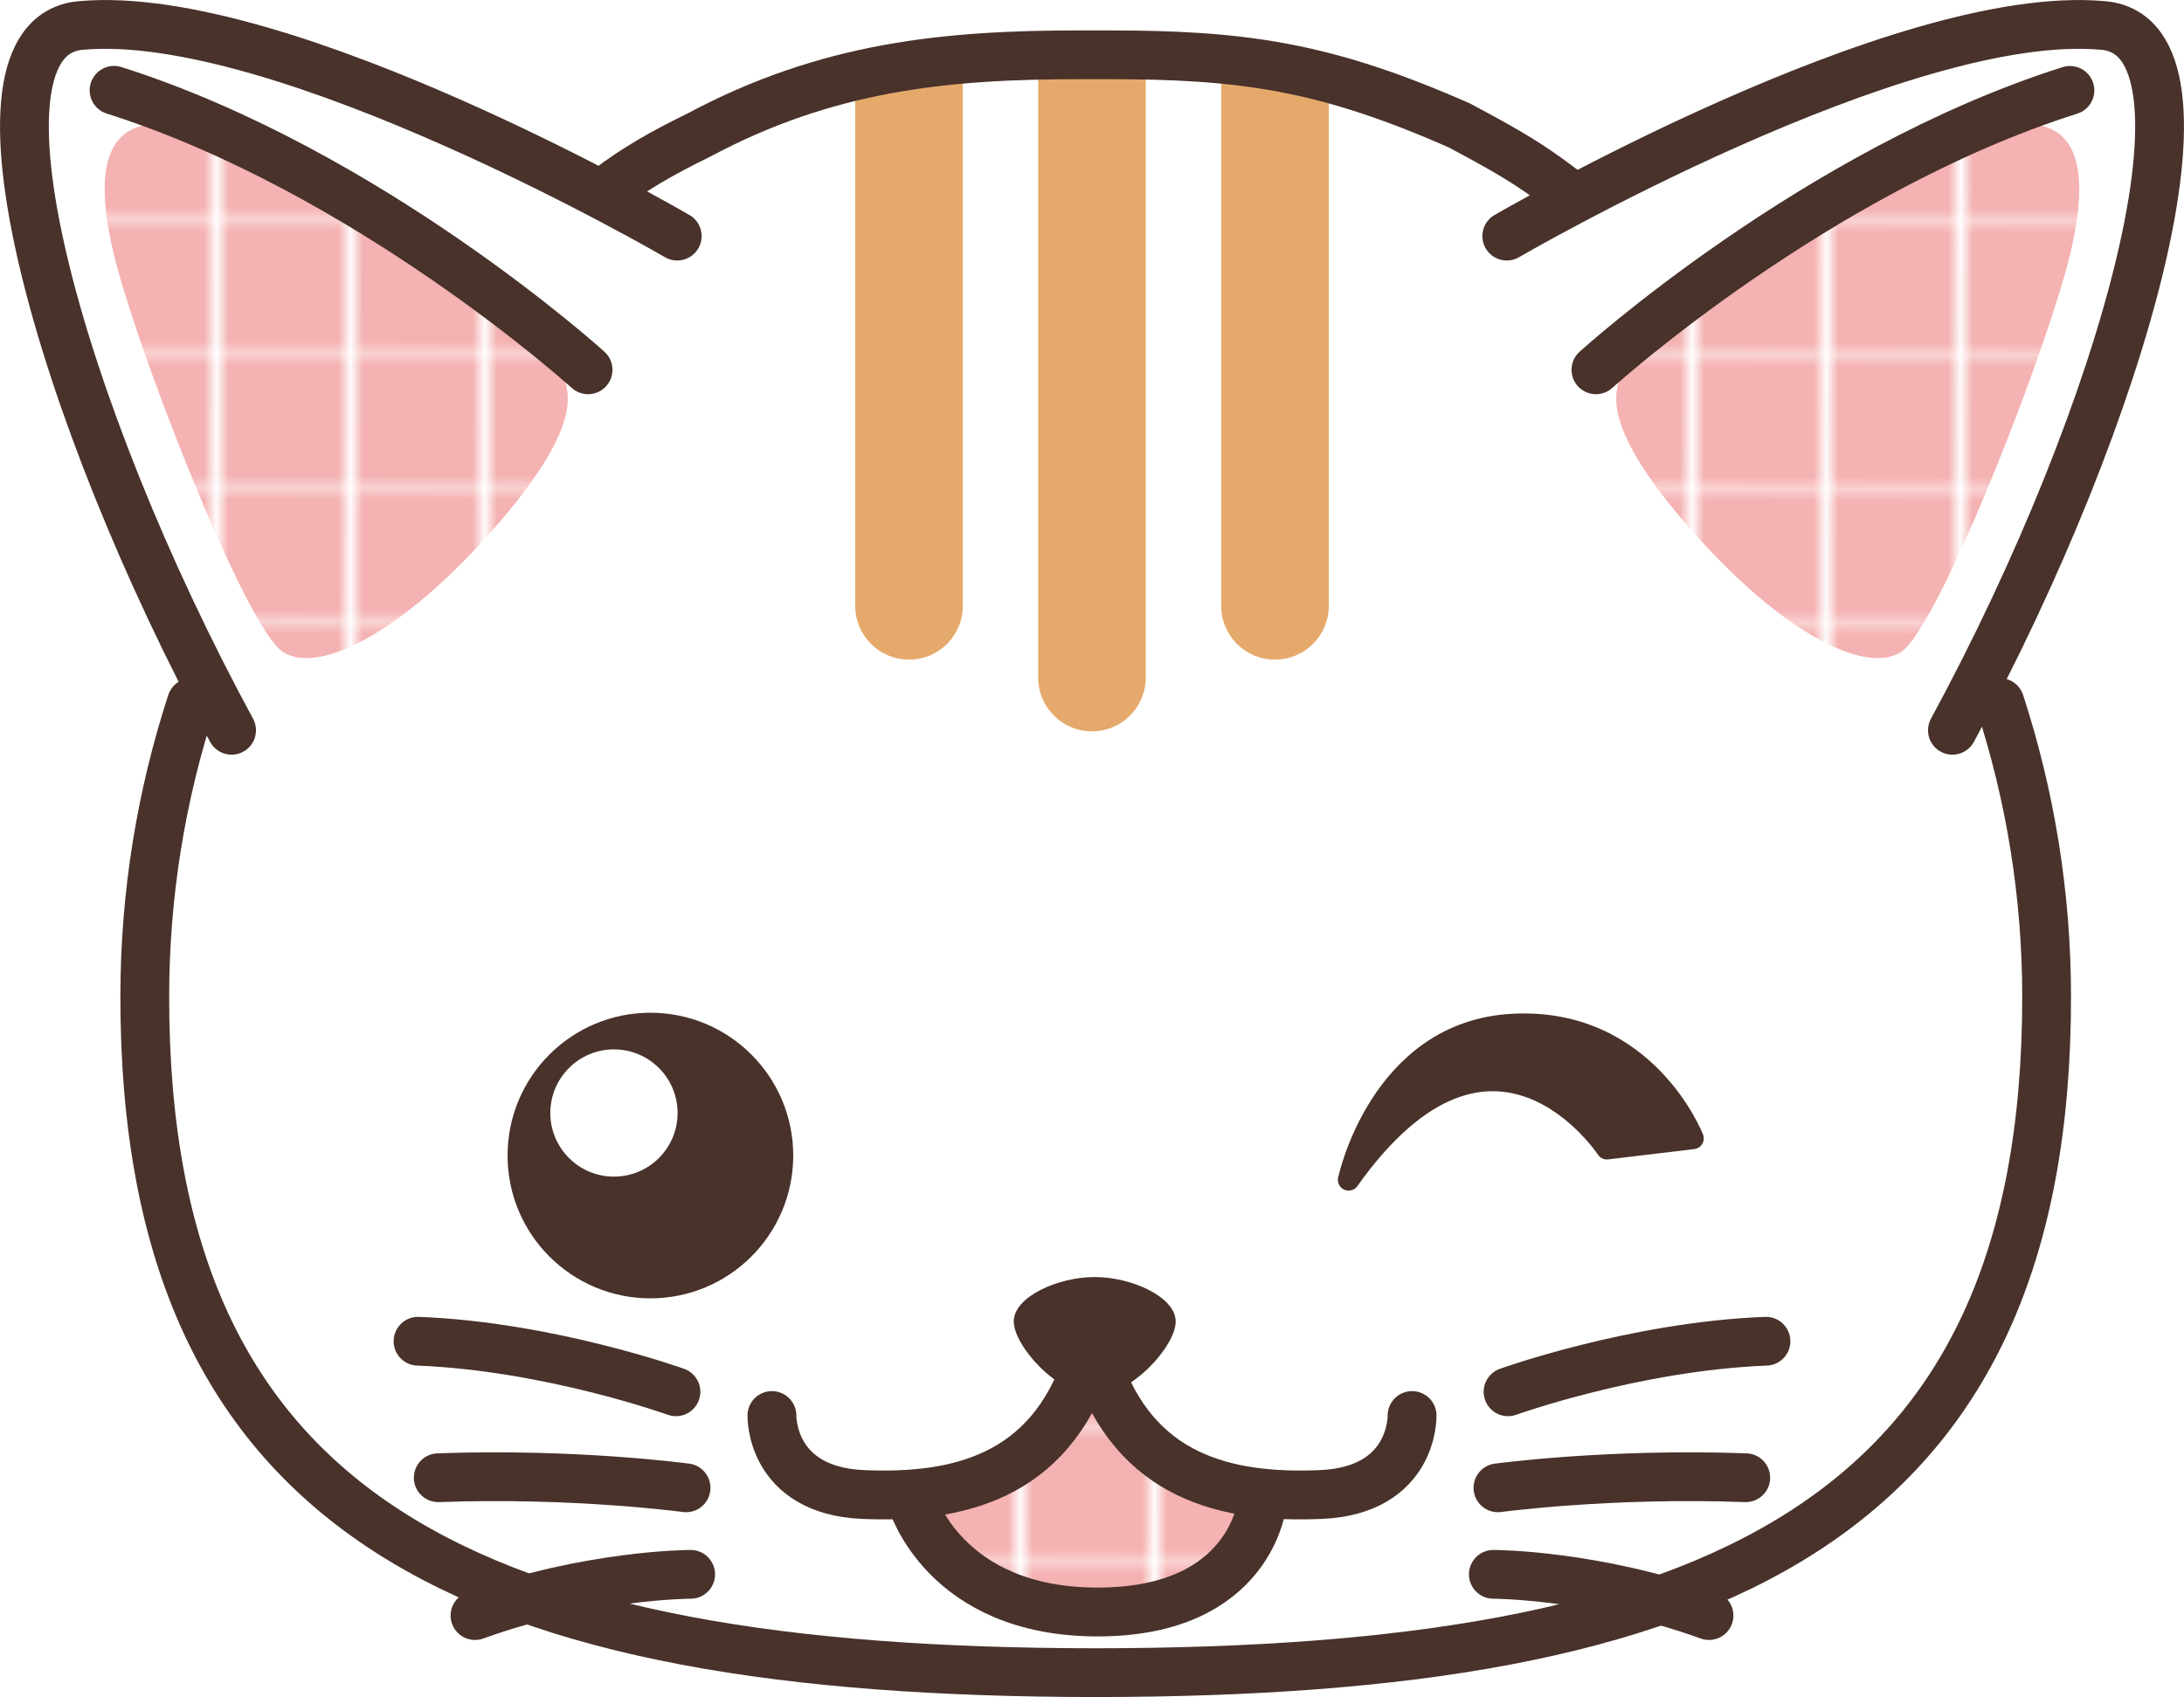<?xml version="1.0" encoding="UTF-8"?>
<svg id="_レイヤー_1" data-name="レイヤー 1" xmlns="http://www.w3.org/2000/svg" xmlns:xlink="http://www.w3.org/1999/xlink" viewBox="0 0 304.43 236.62">
  <defs>
    <style>
      .cls-1, .cls-2, .cls-3 {
        fill: none;
      }

      .cls-2 {
        stroke-width: 6.81px;
      }

      .cls-2, .cls-3, .cls-4 {
        stroke: #48322a;
        stroke-linecap: round;
        stroke-linejoin: round;
      }

      .cls-3 {
        stroke-width: 6.8px;
      }

      .cls-5 {
        fill: #f5b2b2;
      }

      .cls-6 {
        fill: #fff;
      }

      .cls-7 {
        fill: #e5a96b;
      }

      .cls-8, .cls-4 {
        fill: #48322a;
      }

      .cls-9 {
        fill: url(#_新規パターンスウォッチ_2);
      }

      .cls-4 {
        stroke-width: 3px;
      }
    </style>
    <pattern id="_新規パターンスウォッチ_2" data-name="新規パターンスウォッチ 2" x="0" y="0" width="10.05" height="10.61" patternTransform="translate(6140.77 6002.07) rotate(.05) scale(1.7)" patternUnits="userSpaceOnUse" viewBox="0 0 10.05 10.61">
      <g>
        <rect class="cls-1" x="0" y="0" width="10.05" height="10.61"/>
        <rect class="cls-5" x="0" y="0" width="10.05" height="10.61"/>
      </g>
    </pattern>
  </defs>
  <path class="cls-6" d="M152.55,6.38c-29.84-.03-132.65,27.27-132.74,132.52-.09,105.25,124.4,95.28,139.11,95.29,14.72,.01,80.47-6.41,105.93-31.87,21.1-21.1,25.3-71.25,12.64-108.13C266.39,61.84,222.67,6.44,152.55,6.38Z"/>
  <path class="cls-3" d="M278.77,97.95c4.2,12.9,6.5,26.65,6.51,40.94,.06,73.25-46.16,94.25-132.55,94.32-86.39-.07-132.61-21.07-132.55-94.32,.01-14.29,2.31-28.05,6.51-40.94"/>
  <g>
    <circle class="cls-8" cx="90.66" cy="161.11" r="19.91"/>
    <circle class="cls-6" cx="85.58" cy="155.18" r="8.87"/>
  </g>
  <g>
    <path class="cls-7" d="M170.22,84.47c0,4.14,3.36,7.5,7.5,7.5s7.5-3.36,7.5-7.5V10.33h-15V84.47Z"/>
    <path class="cls-7" d="M144.71,94.47c0,4.14,3.36,7.5,7.5,7.5s7.5-3.36,7.5-7.5V10.33h-15V94.47Z"/>
    <path class="cls-7" d="M119.21,84.47c0,4.14,3.36,7.5,7.5,7.5s7.5-3.36,7.5-7.5V10.33h-15V84.47Z"/>
  </g>
  <g>
    <g>
      <path class="cls-3" d="M94.22,194.05s-17.62-6.34-35.95-7.05"/>
      <path class="cls-3" d="M95.63,207.44s-15.51-2.11-34.54-1.41"/>
      <path class="cls-3" d="M96.27,219.5s-14.15,0-30.06,5.75"/>
    </g>
    <g>
      <path class="cls-3" d="M210.21,194.05s17.62-6.34,35.95-7.05"/>
      <path class="cls-3" d="M208.8,207.44s15.51-2.11,34.54-1.41"/>
      <path class="cls-3" d="M208.16,219.5s14.15,0,30.06,5.75"/>
    </g>
  </g>
  <path class="cls-3" d="M230.91,37.44c-14.4-12.71-16.94-14.31-27.48-19.95-18.82-8.28-30.24-9.87-49.27-9.85h-3.29c-19.03-.02-35.53,1.61-53.49,11.21-10.28,5.04-14.79,8.43-26.56,20.28"/>
  <g>
    <path class="cls-8" d="M163.88,184.25c0,3.42-6.16,10.29-11.29,10.28-5.13,0-11.29-6.88-11.28-10.3s6.16-6.19,11.29-6.18c5.13,0,11.29,2.78,11.28,6.2Z"/>
    <path class="cls-9" d="M176.21,207.52s-21.57-3.23-24.36-16.13c-2.14,11.58-22.79,16.13-22.79,16.13,0,9.23,9.72,17.23,23.95,17.23,17.08,0,23.2-17.23,23.2-17.23Z"/>
    <path class="cls-2" d="M107.6,197.36s-.28,10.45,12.71,11.01,25.98-2.26,31.34-18.64"/>
    <path class="cls-2" d="M196.83,197.36s.28,10.45-12.71,11.01-25.98-2.26-31.34-18.64"/>
    <path class="cls-2" d="M127.08,209.22s4.42,15.54,25.93,15.53c21.51,0,22.92-15.25,22.92-15.25"/>
  </g>
  <g>
    <g>
      <path class="cls-6" d="M207.77,35.56s30.12-18.45,76.24-31.15c34.42-9.48,11.86,52.52-11.86,97.41-23.72,44.89-64.38-66.26-64.38-66.26Z"/>
      <path class="cls-3" d="M210.03,32.92S265,.92,293.23,3.56c17.67,1.65,3.01,53.84-21.08,98.26"/>
      <path class="cls-9" d="M226.22,51.37c-.38,2.26-4.52,6.02,8.28,21.08,12.8,15.06,25.22,21.84,30.49,18.45,5.27-3.39,20.71-42.92,23.72-56.09,3.01-13.18,.38-20.71-13.18-16.19s-49.32,32.75-49.32,32.75Z"/>
      <path class="cls-3" d="M222.46,51.56s30.49-27.67,66.07-38.96"/>
    </g>
    <g>
      <path class="cls-6" d="M96.65,35.56S66.54,17.11,20.42,4.4C-14-5.08,8.56,56.92,32.28,101.82c23.72,44.89,64.38-66.26,64.38-66.26Z"/>
      <path class="cls-3" d="M94.4,32.92S39.43,.92,11.2,3.56c-17.67,1.65-3.01,53.84,21.08,98.26"/>
      <path class="cls-9" d="M78.21,51.37c.38,2.26,4.52,6.02-8.28,21.08-12.8,15.06-25.22,21.84-30.49,18.45S18.73,47.98,15.71,34.8c-3.01-13.18-.38-20.71,13.18-16.19,13.55,4.52,49.32,32.75,49.32,32.75Z"/>
      <path class="cls-3" d="M81.97,51.56S51.48,23.89,15.9,12.59"/>
    </g>
  </g>
  <path class="cls-4" d="M187.99,164.5s4.36-20.7,22.91-21.66,25.09,15.88,25.09,15.88l-12,1.44s-15.82-24.06-36,4.33Z"/>
</svg>
